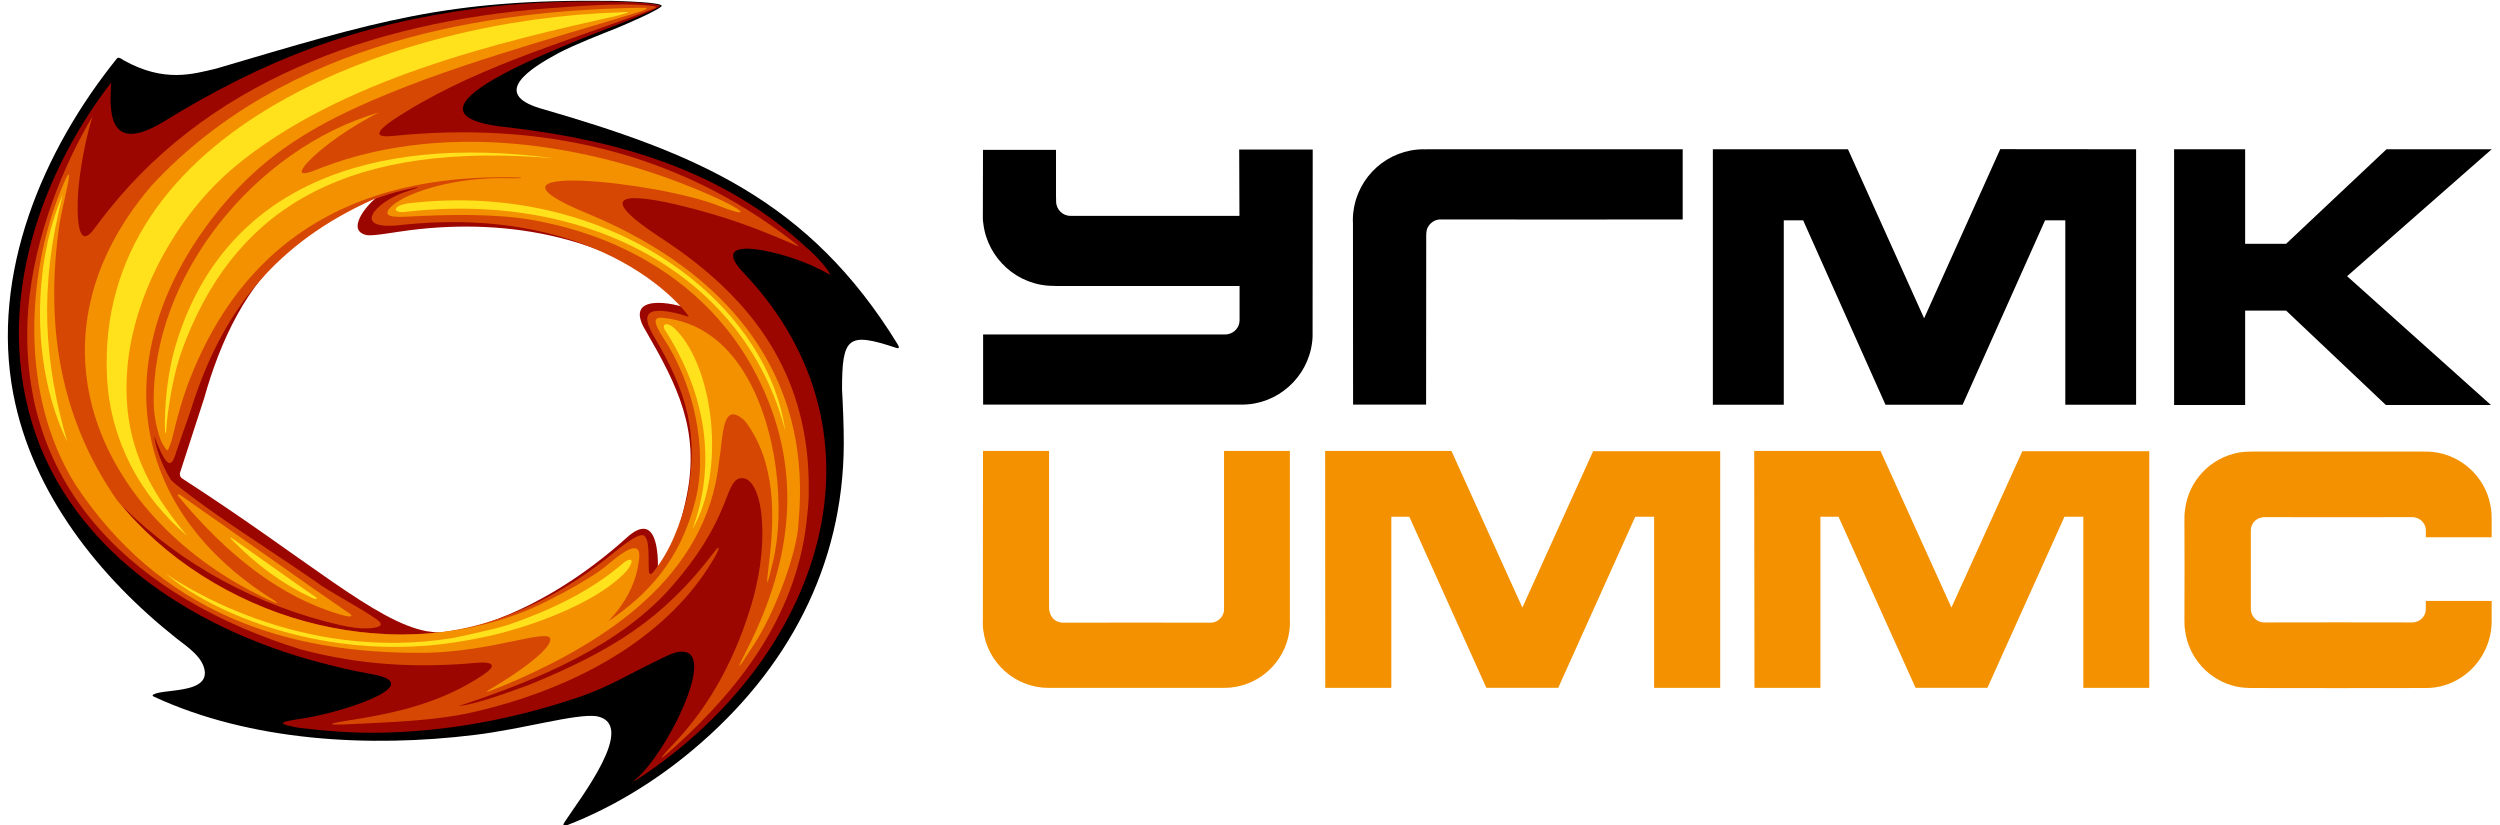<?xml version="1.0" encoding="UTF-8"?>
<!DOCTYPE svg PUBLIC "-//W3C//DTD SVG 1.1//EN" "http://www.w3.org/Graphics/SVG/1.1/DTD/svg11.dtd">
<!-- Creator: CorelDRAW 2021.5 -->
<svg xmlns="http://www.w3.org/2000/svg" xml:space="preserve" width="200px" height="66px" version="1.1" style="shape-rendering:geometricPrecision; text-rendering:geometricPrecision; image-rendering:optimizeQuality; fill-rule:evenodd; clip-rule:evenodd"
viewBox="0 0 200 66.43"
 xmlns:xlink="http://www.w3.org/1999/xlink"
 xmlns:xodm="http://www.corel.com/coreldraw/odm/2003">
 <defs>
  <style type="text/css">
   <![CDATA[
    .fil0 {fill:black}
    .fil2 {fill:#9B0600}
    .fil3 {fill:#D64703}
    .fil1 {fill:#F39100}
    .fil4 {fill:#FFE11C}
   ]]>
  </style>
 </defs>
 <g id="Слой_x0020_1">
  <g id="_2426951078336">
   <path class="fil0" d="M137.27 12.02c3.66,0 7.23,0 10.88,0l6.13 13.61 6.13 -13.62c3.67,0 7.27,0.01 10.94,0.01l0 20.57 -5.7 0 0 -14.85 -1.63 0 -6.64 14.85 -6.21 0 -6.63 -14.85 -1.56 0 0 14.85 -5.71 0c0,-6.85 0,-13.7 0,-20.55l0 0 0 -0.02zm37.14 0l5.72 0 0 7.61 3.3 0 8.08 -7.61 8.47 0 -11.64 10.22 11.58 10.37 -8.46 0 -8.03 -7.6 -3.3 0 0 7.6 -5.72 0 0 -20.59 0 0zm-95.9 14.91c3.73,0 15.81,0 19.46,0 0.08,0 0.16,0 0.25,-0.02 0.53,-0.1 0.94,-0.56 0.94,-1.12l0 -2.76c-4.33,0 -10.48,0 -14.7,0 -0.09,0 -0.19,-0.01 -0.28,-0.01 -2.9,0 -5.3,-2.19 -5.65,-4.99 -0.05,-0.31 -0.05,-0.64 -0.04,-0.96l0.01 -5 5.88 0 0 3.72c0,0.15 0,0.31 0.01,0.46 0.01,0.64 0.56,1.16 1.19,1.13 3.63,0 9.73,0 13.57,0l-0.02 -5.34 5.92 0 -0.01 14.58c0.01,0.26 0,0.71 -0.04,0.96 -0.35,2.8 -2.76,5 -5.65,5 -0.1,0 -0.19,0 -0.28,0 -4.24,0 -16.33,0 -20.56,0l0 -5.65 0 0zm29.79 5.65l5.88 0 0.01 -13.37c0,-0.3 -0.02,-0.62 0.12,-0.89 0.19,-0.38 0.58,-0.65 1.02,-0.65 0.01,0 0.03,0 0.06,0 3.64,0.01 15.73,0.01 19.45,0l0 -5.65c-4.23,0 -16.33,0 -20.57,0 -0.05,0 -0.09,0 -0.13,0.01 -0.05,-0.01 -0.1,-0.01 -0.15,-0.01 -2.9,0 -5.31,2.19 -5.66,5 -0.02,0.14 -0.04,0.3 -0.04,0.43l0 0.02c0,0.08 -0.01,0.16 -0.01,0.25 0,0.09 0.01,0.17 0.01,0.26l0.01 14.6 0 0z"/>
   <path class="fil1" d="M180.59 45.79l0 2.93c0,0.12 0,0.23 0,0.35 0.01,0.59 0.53,1.08 1.11,1.05 3.65,-0.01 8.23,-0.01 11.87,0 0.6,0 1.11,-0.46 1.11,-1.07l0 -0.66 5.3 0 0 1.44c0.01,0.49 -0.03,0.94 -0.14,1.41 -0.49,2.12 -2.24,3.8 -4.42,4.11 -0.34,0.05 -0.67,0.05 -1.01,0.05 -4.54,0.01 -9.06,0.01 -13.6,0 -0.48,0 -0.96,-0.02 -1.44,-0.13 -2.15,-0.49 -3.81,-2.3 -4.08,-4.54 -0.05,-0.29 -0.05,-0.6 -0.05,-0.9l0.01 -4.04 -0.01 -3.86c0,-0.29 0,-0.61 0.05,-0.9 0.28,-2.32 2.05,-4.18 4.33,-4.59 0.39,-0.07 0.79,-0.08 1.19,-0.08 4.54,0 9.06,0 13.6,0 0.28,0 0.55,0 0.83,0.03 2.32,0.25 4.22,2.02 4.64,4.3 0.09,0.42 0.1,0.79 0.1,1.24l0 1.33 -5.3 0 0 -0.55c0,-0.24 -0.08,-0.46 -0.22,-0.64 -0.2,-0.27 -0.56,-0.43 -0.89,-0.43 -3.64,0.01 -8.22,0.01 -11.87,0 -0.07,0 -0.13,0 -0.2,0.02 -0.5,0.07 -0.89,0.49 -0.91,1 0,0.1 0,0.2 0,0.31l0 2.82 0 0zm-29.82 -9.48l5.71 12.61 5.71 -12.59 10.22 0 0 19.06 -5.31 0 0 -13.78 -1.52 0 -6.2 13.77 -5.79 0 -6.2 -13.77 -1.46 0 0 13.78 -5.31 0c0,-6.37 -0.02,-12.72 -0.02,-19.08l10.17 0zm-34.55 0l5.71 12.61 5.7 -12.59 10.23 0 0 19.06 -5.32 0 0 -13.78 -1.52 0 -6.2 13.77 -5.79 0 -6.2 -13.77 -1.45 0 0 13.78 -5.32 0c0,-6.37 -0.01,-12.72 -0.01,-19.08l10.17 0 0 0zm-37.72 0l5.32 0 0 12.53c-0.02,0.63 0.31,1.26 1.11,1.3 3.64,-0.01 8.23,-0.01 11.87,0 0.59,0.02 1.11,-0.48 1.11,-1.07l0 -12.76 5.3 0 0 13.54c0.01,0.16 0.01,0.31 0,0.47l0 0.02c0,0.13 -0.01,0.26 -0.03,0.4 -0.32,2.62 -2.56,4.65 -5.26,4.65l-14.13 0c-2.7,0 -4.94,-2.03 -5.27,-4.65 -0.02,-0.14 -0.03,-0.27 -0.03,-0.4l0 -0.02c-0.01,-0.16 -0.01,-0.31 0,-0.47l0.01 -13.54 0 0z"/>
  </g>
  <g id="_2426951077904">
   <path class="fil0" d="M44.84 66.15c1.21,-1.86 5.9,-7.84 2.55,-8.48 -1.68,-0.23 -5.92,1.04 -9.85,1.51 -8.38,1.03 -18.02,0.53 -25.81,-3.09 -0.12,-0.05 -0.12,-0.11 -0.03,-0.17 0.83,-0.46 4.29,-0.08 4.14,-1.83 -0.11,-1.18 -1.45,-2.03 -2.27,-2.68 -6.24,-4.94 -11.63,-11.7 -13.15,-19.68 -1.85,-9.66 2.36,-19.6 8.35,-27.03 0.1,-0.11 0.29,-0.03 0.53,0.15 3.3,1.84 5.61,1.1 7.43,0.68 12.96,-3.82 18.58,-5.63 31.92,-5.46 0.28,0.01 4.34,0.09 3.95,0.45 -0.4,0.37 -2.7,1.37 -3.57,1.73 -1.22,0.49 -3.43,1.34 -4.76,2.05 -2.22,1.2 -5.41,3.22 -1.43,4.42 12.49,3.61 21.65,7.34 28.81,19.04 0.13,0.23 0.11,0.33 -0.17,0.24 -3.87,-1.29 -4.33,-0.86 -4.33,3.35 0.08,1.47 0.14,2.92 0.14,4.38 -0.03,9.83 -4.52,18.21 -12.05,24.56 -3.1,2.62 -6.58,4.73 -10.14,6.12 -0.39,0.14 -0.51,0.11 -0.26,-0.26zm-13.01 -14.67c4.16,0 8.27,-1.59 12.02,-3.54 2.39,-1.35 4.79,-2.9 6.98,-4.57 0.27,-0.2 0.12,-0.26 0.3,0.08 0.28,0.53 -0.26,2.23 0.46,2.95 0.3,0.31 0.99,-0.88 1.16,-1.17 3.02,-5.23 3.19,-9.37 1.03,-15.09 -0.81,-1.6 -1.44,-2.81 -2.23,-4.39 0.16,-1.02 3.17,0.28 3.65,-0.21 0.14,-0.29 -2.8,-4.59 -4,-4.35 -5.78,-3.26 -11.29,-3.64 -17.59,-3.15 -2.95,0.47 -8.11,1.71 -3.69,-1.96 -0.02,-0.11 -0.02,-0.22 -0.02,-0.31 -3.15,-0.4 -10.25,6.21 -11.54,9.16 -1.76,4.27 -3.51,5.88 -5.36,11.6 -0.19,0.42 0.8,1.85 0.87,2.01 4.91,6.5 10.74,13.22 17.96,12.94l0 0z"/>
   <path class="fil2" d="M50.67 62.63c2.43,-2.2 6.06,-9.54 3.93,-10.11 -0.77,-0.2 -1.48,0.27 -2.66,0.83 -1.63,0.78 -3.61,1.97 -5.85,2.74 -5.56,1.89 -10.91,2.82 -16.17,2.91 -2.26,0.04 -4.43,-0.15 -6.53,-0.4 -1.51,-0.28 -1.81,-0.42 -0.06,-0.69 3.16,-0.4 10.32,-2.68 6.33,-3.55 -1.6,-0.32 -2.03,-0.37 -3.51,-0.75 -10.67,-2.56 -21.03,-8.99 -24.22,-19.54 -3.29,-10.87 1.7,-21.42 6.37,-27.42 -0.11,2.04 -0.4,5.91 4.15,3.19 8.27,-5.09 15.55,-7.88 25.37,-9.17 3.37,-0.45 6.64,-0.57 10.05,-0.55 0.9,0.01 1.78,0.03 2.53,0.06 1.29,0.07 2.12,0.2 2.1,0.28 0,0.05 -0.05,0.1 -0.2,0.17 -0.81,0.41 -1.66,0.75 -2.5,1.07 -5.34,2.08 -20.06,7.56 -9.4,8.57 8.94,1.06 17.24,3.52 23.88,9.66 0.92,0.74 1.97,2.06 1.9,2.18 -0.01,0.01 -0.65,-0.35 -1.13,-0.57 -2.44,-1.23 -9.12,-2.92 -5.73,0.53 12.26,13.03 6.17,30.95 -8.59,40.64 -0.45,0.29 -0.47,0.27 -0.06,-0.08l0 0zm8.06 -46.04c0,0 0,0 0,-0.01 -0.07,-0.03 -0.14,-0.07 -0.21,-0.11 0.07,0.04 0.14,0.08 0.21,0.12l0 0zm-25.01 34.24c0.85,0.12 1.64,0.2 2.71,-0.06 5.43,-1.3 10.18,-4.59 13.34,-7.44 2.51,-2.32 2.59,1.35 2.55,2.59 0.01,0.29 0.16,0.25 0.35,0.02 0.8,-0.99 1.7,-4.63 1.99,-6.09 1.04,-5.22 -0.77,-8.82 -3.3,-13.19 -1.93,-3.11 2.3,-2.32 3.6,-1.72 0.77,0.36 0.68,0.39 0.02,-0.22 -6.05,-5.61 -14.6,-7.2 -22.59,-6.19 -1.17,0.14 -2.99,0.5 -3.52,0.4 -1.62,-0.35 -0.16,-2.24 0.77,-3.01 -2.59,1.01 -4.87,2.51 -6.78,4.03 -3.64,2.9 -5.77,7.48 -7.07,12.11l-1.93 5.95c-0.07,0.17 -0.03,0.38 0.16,0.52 10.14,6.54 15.55,11.53 19.7,12.3z"/>
   <path class="fil3" d="M51.36 0.94c-7.09,2.65 -14.23,4.64 -20.41,8.75 -1.06,0.74 -1.72,1.43 0,1.26 11.84,-1.21 22.86,1.22 32.24,8.49 0.66,0.5 0.61,0.47 -0.13,0.15 -2.91,-1.26 -5.22,-2.12 -8.67,-2.98 -4.36,-1.08 -7.56,-1.2 -1.8,2.56 6.42,4.2 11.02,9.57 11.78,17.72 0.09,1.05 0.12,2.13 0.09,3.27 -0.02,0.43 -0.06,0.87 -0.11,1.3 -0.69,7.65 -5.09,13.64 -10.6,18.62 -1.4,1.27 -1.51,1.24 -0.19,-0.15 3.05,-3.19 5.12,-7.18 6.36,-11.48 1.54,-5.36 0.74,-10.3 -1.01,-9.93 -0.49,0.1 -0.76,0.76 -1.14,1.76 -1.01,2.63 -2.35,4.63 -4.17,6.76 -4.22,4.93 -10.94,7.71 -17.32,9.81 1.43,-0.13 4.16,-1.16 5.71,-1.72 6.62,-2.72 10.78,-5.29 14.84,-10.65 0.6,-0.8 0.45,-0.2 -0.14,0.73 -3.32,5.53 -9.93,9.97 -19.18,12.12 -3.14,0.71 -6.52,0.81 -9.75,0.97 -2.18,0.11 -2.3,0.01 -0.04,-0.34 3.76,-0.59 7.3,-1.45 10.53,-3.62 1.54,-1.03 0.19,-1.03 -0.55,-0.97 -4.87,0.45 -9.44,0.17 -14.17,-1.09 -13.05,-4.07 -22.91,-12.8 -21.92,-27.29 0.48,-6.07 2.98,-11.95 5.19,-15.61 -0.36,1.07 -1.1,4.17 -1.19,6.7 -0.08,2.45 0.27,3.79 1.33,2.34 0.41,-0.57 0.72,-0.96 1.15,-1.5 8.8,-11.01 22.49,-15.44 36.5,-16.33 4.48,-0.33 6.03,-0.24 7.03,-0.14 1.07,0.11 0.39,0.2 -0.26,0.49l0 0zm2.02 24.19c0.5,0.09 1.06,0.26 1.42,0.38 0.19,0.04 -6.5,-9.27 -23.39,-7.37 -3.81,0.36 -1.8,-1.87 0.51,-2.66 1.26,-0.42 1.7,-0.58 -0.1,-0.16 -0.82,0.19 -1.63,0.46 -2.42,0.74 -7.72,3.46 -12.05,8.82 -14.53,16.46 -0.22,0.76 -0.75,2.15 -1.19,3.47 -0.36,0.9 -0.55,2.8 -1.91,-0.89 0.08,0.85 0.59,2.33 1.29,3.45 0.07,0.12 0.19,0.24 0.4,0.41 3.28,2.64 6.85,4.79 11.38,7.92 0.81,0.66 3.54,2.05 4.92,3.05 0.56,0.44 0.1,0.61 -0.71,0.66 -0.83,0.04 -1.54,-0.09 -2.36,-0.27 -6.51,-1.5 -12.73,-4.82 -17.46,-9.54 0.18,0.23 0.36,0.44 0.55,0.66 1.19,1.31 2.5,2.51 3.91,3.57 2.52,1.88 5.4,3.39 8.17,4.38 2.71,0.95 5.55,1.52 8.4,1.66 -0.08,0.02 -0.16,0.03 -0.27,0.03 4.74,0.22 8.26,-0.59 11.77,-2.17 2.21,-1 4.26,-2.25 6.4,-3.92 0.65,-0.49 2.52,-2.15 3.02,-1.87 0.52,0.29 0.35,1.92 0.42,2.91 0.01,0.2 0.17,0.25 0.3,0.09 1.49,-1.81 2.24,-4.01 2.76,-6.01 1.04,-5.22 -0.07,-8.67 -2.65,-13.01 -1.16,-1.96 -0.36,-2.28 1.37,-1.97l0 0z"/>
   <path class="fil1" d="M8.75 40.25c7.78,9.6 21.64,13.51 32.98,8.92 1.03,-0.4 5.09,-2.41 6.63,-3.77 1.78,-1.52 2.55,-1.62 2.46,-0.52 -0.17,2.01 -1.12,3.71 -2.49,5.15 3.13,-2.12 5.78,-4.87 7,-9.69 1.08,-4.17 -0.17,-9.55 -2.57,-13.13 -0.85,-1.3 -0.79,-1.69 -0.06,-1.62 2.92,0.28 5.06,1.98 6.54,4.36 2.74,4.39 3.36,11.12 2.34,15.32 -0.49,2.04 -0.58,2.25 -0.31,0.08 0.44,-3.61 0.62,-8.15 -1.96,-11.48 -1.84,-1.67 -1.71,1.14 -2.06,3.29 -1.02,9.46 -9.4,14.52 -16.26,17.58l0.02 -0.01c-0.7,0.3 -1.39,0.59 -2.04,0.84 -0.35,0.15 -0.7,0.24 -0.06,-0.13 2.29,-1.35 5.06,-3.34 4.72,-4.08 -0.44,-0.64 -4.65,1.06 -9.8,1.2 -11.74,0.18 -21.7,-3.4 -28.41,-13.54 -4.6,-7.37 -3.82,-17.12 -1.21,-23.6 1.49,-3.7 0.16,1.08 -0.06,2.55 -1.19,8.04 -0.04,15.58 4.6,22.28l0 0zm4.91 -0.35l0.09 -0.12 10.83 7.61 2.68 1.85c0.64,0.38 0.49,0.54 -0.49,0.25 -4.84,-1.4 -9.17,-4.82 -13.11,-9.59l0 0zm37.68 -39.28c0.15,0.02 0.14,0.1 -0.33,0.28 -7.28,2.25 -15.87,4.49 -22.98,7.76 -4.24,1.95 -7.61,4.16 -10.64,7.74 -9.07,10.73 -8.77,23.96 4.04,31.95 0.11,0.08 0.38,0.29 0.1,0.19 -13.52,-5.95 -21.1,-20.56 -10,-33.57 10.9,-11.78 27.34,-14.2 39.81,-14.35zm-21.49 8.44c-2.03,1.02 -4.53,2.67 -5.87,4.16 -0.66,0.81 -0.4,0.99 1.16,0.32 10.78,-4.18 23.38,-1.59 32.35,2.61 2.13,1.04 1.94,1.29 -0.25,0.43 -4.86,-1.96 -20.89,-3.64 -10.62,0.6 1.58,0.65 3.09,1.38 4.52,2.2 8.19,4.68 13.5,12.06 12.51,22.63 -0.05,2.26 -1.86,7.39 -3.81,10.22 -1.2,1.89 -1.25,1.83 -0.28,-0.05 3.66,-7.27 4.5,-14.51 0.74,-21.91 -2.25,-4.43 -5.87,-7.87 -10.47,-10.12 -2.31,-1.13 -4.87,-1.95 -7.63,-2.44 -3.08,-0.54 -7.07,-0.43 -10.15,-0.26 -1.6,0.09 -1.92,-0.22 -1.01,-0.98 0.95,-0.78 4.12,-2.08 8.5,-2.13 0.51,0.01 2.08,0.05 1.71,-0.05 -14.38,-0.44 -22.51,5.98 -26.5,15.95 -0.67,1.66 -1.12,3.3 -1.53,5.03 -0.04,0.19 -0.31,1 -0.39,0.99 -0.09,0.03 -0.46,-0.61 -0.53,-0.79 -0.32,-0.85 -0.55,-1.98 -0.57,-2.88 -0.23,-10.36 8.21,-20.65 18.12,-23.53l0 0z"/>
   <path class="fil4" d="M31.99 17.06c-0.98,0.14 -1.17,-0.48 0.25,-0.69 16.05,-1.89 28.86,7.79 30.34,18.34 -3.15,-12.34 -15.6,-19.37 -30.59,-17.65l0 0zm-27.58 -1.41c-1.94,7.55 -1.52,13.4 0.36,19.94 -2.99,-6.14 -2.76,-14.4 -0.36,-19.94zm3.56 14.78c-1.07,-20.19 23.75,-28.9 41.17,-29.43 1.01,-0.08 1.1,-0.05 -0.11,0.27 -9.17,2.05 -22.28,5.05 -30.83,12.2 -4.67,3.92 -8.32,10.52 -8.64,16.79 -0.27,5.24 1.59,8.99 4.87,12.9 -3.78,-3.2 -6.19,-7.68 -6.46,-12.73zm5.72 -3.26c3.94,-12.02 15.27,-16.43 30.3,-14.42 -16.35,-1.4 -25.31,3.69 -29.65,14.56 -0.39,0.98 -0.69,1.91 -0.92,2.88 -0.23,1 -0.41,2.04 -0.55,3.05 -0.14,0.97 -0.11,1.63 -0.18,1.65 -0.09,0.02 -0.1,-1.11 0.01,-2.64 0.15,-1.72 0.44,-3.44 0.99,-5.08l0 0zm22.14 24.2c1.89,-0.39 3.84,-0.85 4.45,-1.06 4.43,-1.54 7.04,-3.12 9.11,-4.84 0.49,-0.51 1.28,-0.7 0.46,0.45 -2.07,2.32 -6.52,4.05 -9.65,4.92 -1.5,0.44 -4.77,1.09 -7.13,1.19 -8.89,0.54 -16.67,-2.73 -20.38,-5.83 0.9,0.56 10.43,7.23 23.14,5.17l0 0zm-17.92 -8.02l0.05 -0.06 5.38 3.8 1.33 0.92c0.33,0.19 0.22,0.33 -0.25,0.11 -2.32,-1.09 -4.48,-2.67 -6.51,-4.77l0 0zm37.19 -0.73c1.98,-5.34 1.08,-10.89 -2.18,-16.01 -0.35,-0.49 0.1,-0.78 0.8,-0.12 3.18,3.2 4.06,11.56 1.38,16.13l0 0z"/>
  </g>
 </g>
</svg>
